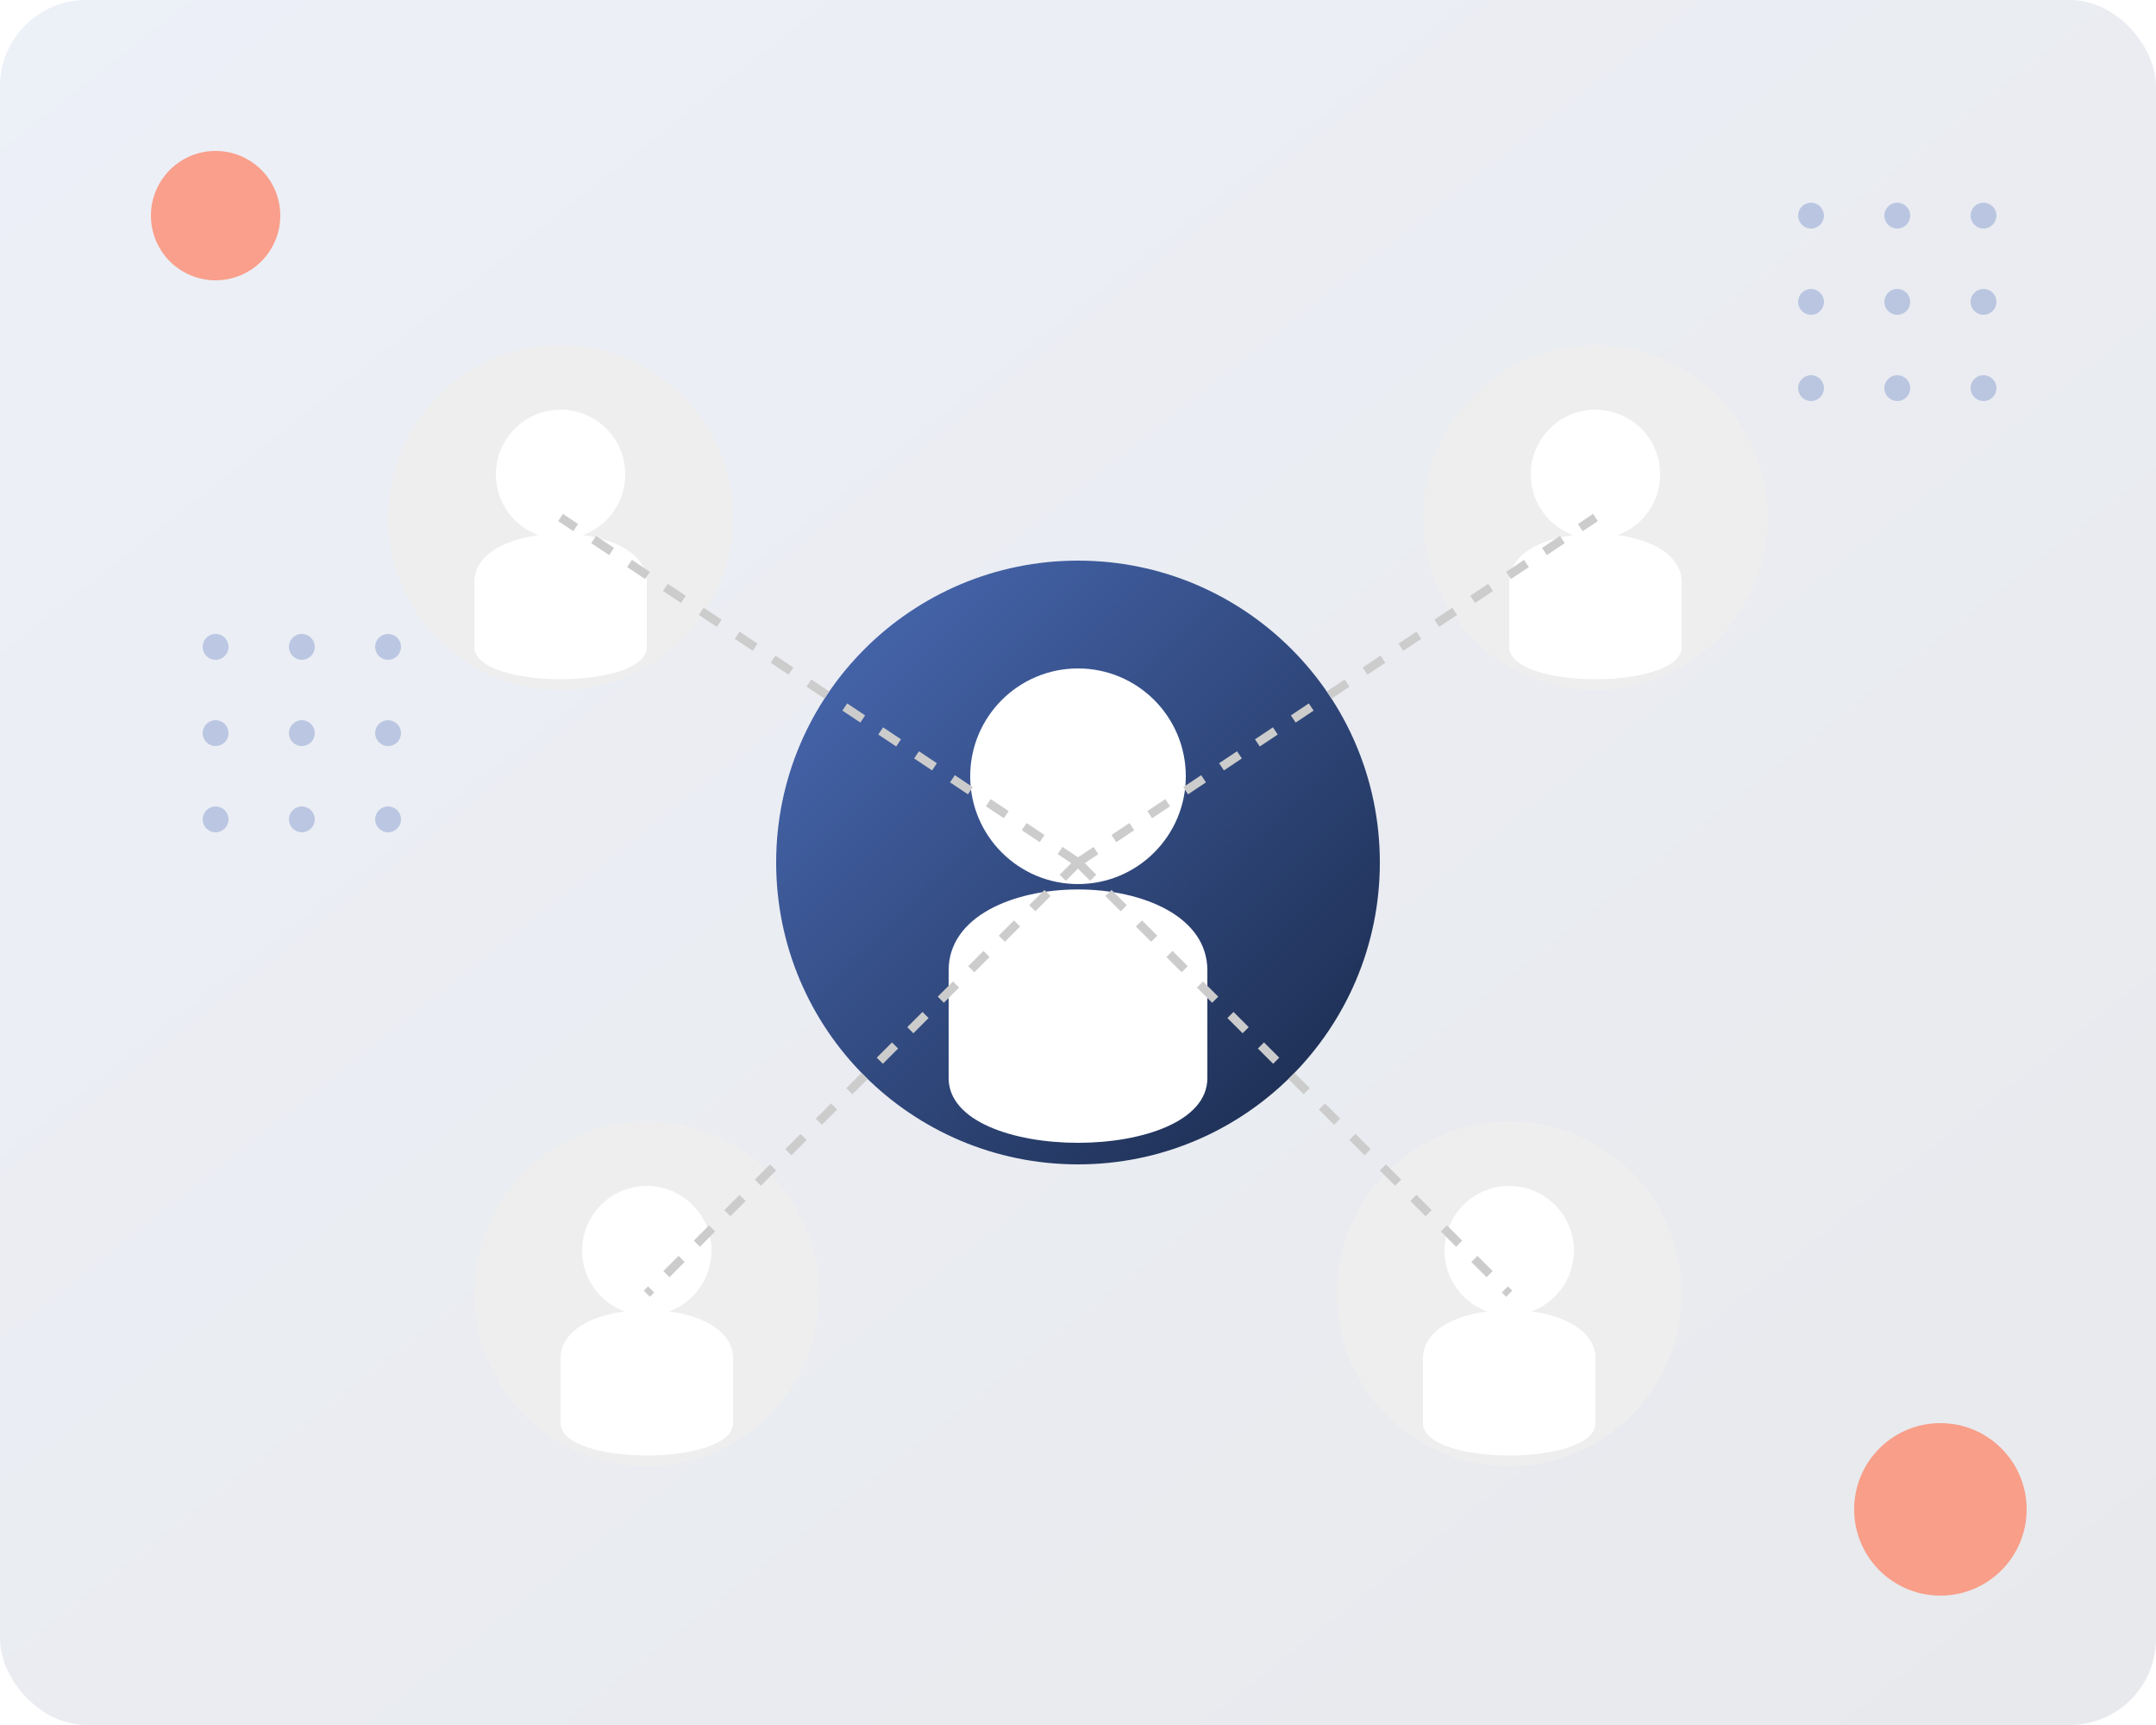 <svg xmlns="http://www.w3.org/2000/svg" width="500" height="400" viewBox="0 0 500 400">
  <defs>
    <linearGradient id="bg-gradient" x1="0%" y1="0%" x2="100%" y2="100%">
      <stop offset="0%" stop-color="#4b6cb7" stop-opacity="0.1" />
      <stop offset="100%" stop-color="#182848" stop-opacity="0.1" />
    </linearGradient>
    <linearGradient id="avatar-gradient" x1="0%" y1="0%" x2="100%" y2="100%">
      <stop offset="0%" stop-color="#4b6cb7" />
      <stop offset="100%" stop-color="#182848" />
    </linearGradient>
    <filter id="shadow" x="-10%" y="-10%" width="120%" height="120%">
      <feDropShadow dx="2" dy="2" stdDeviation="3" flood-opacity="0.2" />
    </filter>
  </defs>
  
  <!-- Background -->
  <rect width="500" height="400" rx="20" fill="url(#bg-gradient)" />
  
  <!-- Team Members -->
  <g transform="translate(250, 200)" filter="url(#shadow)">
    <!-- Central Avatar -->
    <circle cx="0" cy="0" r="70" fill="url(#avatar-gradient)" />
    <circle cx="0" cy="-20" r="25" fill="white" />
    <path d="M-30,25 C-30,0 30,0 30,25 L30,50 C30,70 -30,70 -30,50 L-30,25 Z" fill="white" />
    
    <!-- Satellite Avatars -->
    <!-- Avatar 1 -->
    <g transform="translate(-120, -80)">
      <circle cx="0" cy="0" r="40" fill="#eee" />
      <circle cx="0" cy="-10" r="15" fill="white" />
      <path d="M-20,15 C-20,0 20,0 20,15 L20,30 C20,40 -20,40 -20,30 L-20,15 Z" fill="white" />
    </g>
    
    <!-- Avatar 2 -->
    <g transform="translate(120, -80)">
      <circle cx="0" cy="0" r="40" fill="#eee" />
      <circle cx="0" cy="-10" r="15" fill="white" />
      <path d="M-20,15 C-20,0 20,0 20,15 L20,30 C20,40 -20,40 -20,30 L-20,15 Z" fill="white" />
    </g>
    
    <!-- Avatar 3 -->
    <g transform="translate(-100, 100)">
      <circle cx="0" cy="0" r="40" fill="#eee" />
      <circle cx="0" cy="-10" r="15" fill="white" />
      <path d="M-20,15 C-20,0 20,0 20,15 L20,30 C20,40 -20,40 -20,30 L-20,15 Z" fill="white" />
    </g>
    
    <!-- Avatar 4 -->
    <g transform="translate(100, 100)">
      <circle cx="0" cy="0" r="40" fill="#eee" />
      <circle cx="0" cy="-10" r="15" fill="white" />
      <path d="M-20,15 C-20,0 20,0 20,15 L20,30 C20,40 -20,40 -20,30 L-20,15 Z" fill="white" />
    </g>
    
    <!-- Connection Lines -->
    <line x1="0" y1="0" x2="-120" y2="-80" stroke="#ccc" stroke-width="2" stroke-dasharray="5,5" />
    <line x1="0" y1="0" x2="120" y2="-80" stroke="#ccc" stroke-width="2" stroke-dasharray="5,5" />
    <line x1="0" y1="0" x2="-100" y2="100" stroke="#ccc" stroke-width="2" stroke-dasharray="5,5" />
    <line x1="0" y1="0" x2="100" y2="100" stroke="#ccc" stroke-width="2" stroke-dasharray="5,5" />
  </g>
  
  <!-- Decorative Elements -->
  <circle cx="50" cy="50" r="15" fill="#ff7e5f" opacity="0.7" />
  <circle cx="450" cy="350" r="20" fill="#ff7e5f" opacity="0.7" />
  
  <!-- Dotted Pattern -->
  <g fill="#4b6cb7" opacity="0.3">
    <circle cx="50" cy="150" r="3" />
    <circle cx="70" cy="150" r="3" />
    <circle cx="90" cy="150" r="3" />
    <circle cx="50" cy="170" r="3" />
    <circle cx="70" cy="170" r="3" />
    <circle cx="90" cy="170" r="3" />
    <circle cx="50" cy="190" r="3" />
    <circle cx="70" cy="190" r="3" />
    <circle cx="90" cy="190" r="3" />
  </g>
  
  <g fill="#4b6cb7" opacity="0.3">
    <circle cx="420" cy="50" r="3" />
    <circle cx="440" cy="50" r="3" />
    <circle cx="460" cy="50" r="3" />
    <circle cx="420" cy="70" r="3" />
    <circle cx="440" cy="70" r="3" />
    <circle cx="460" cy="70" r="3" />
    <circle cx="420" cy="90" r="3" />
    <circle cx="440" cy="90" r="3" />
    <circle cx="460" cy="90" r="3" />
  </g>
</svg>
